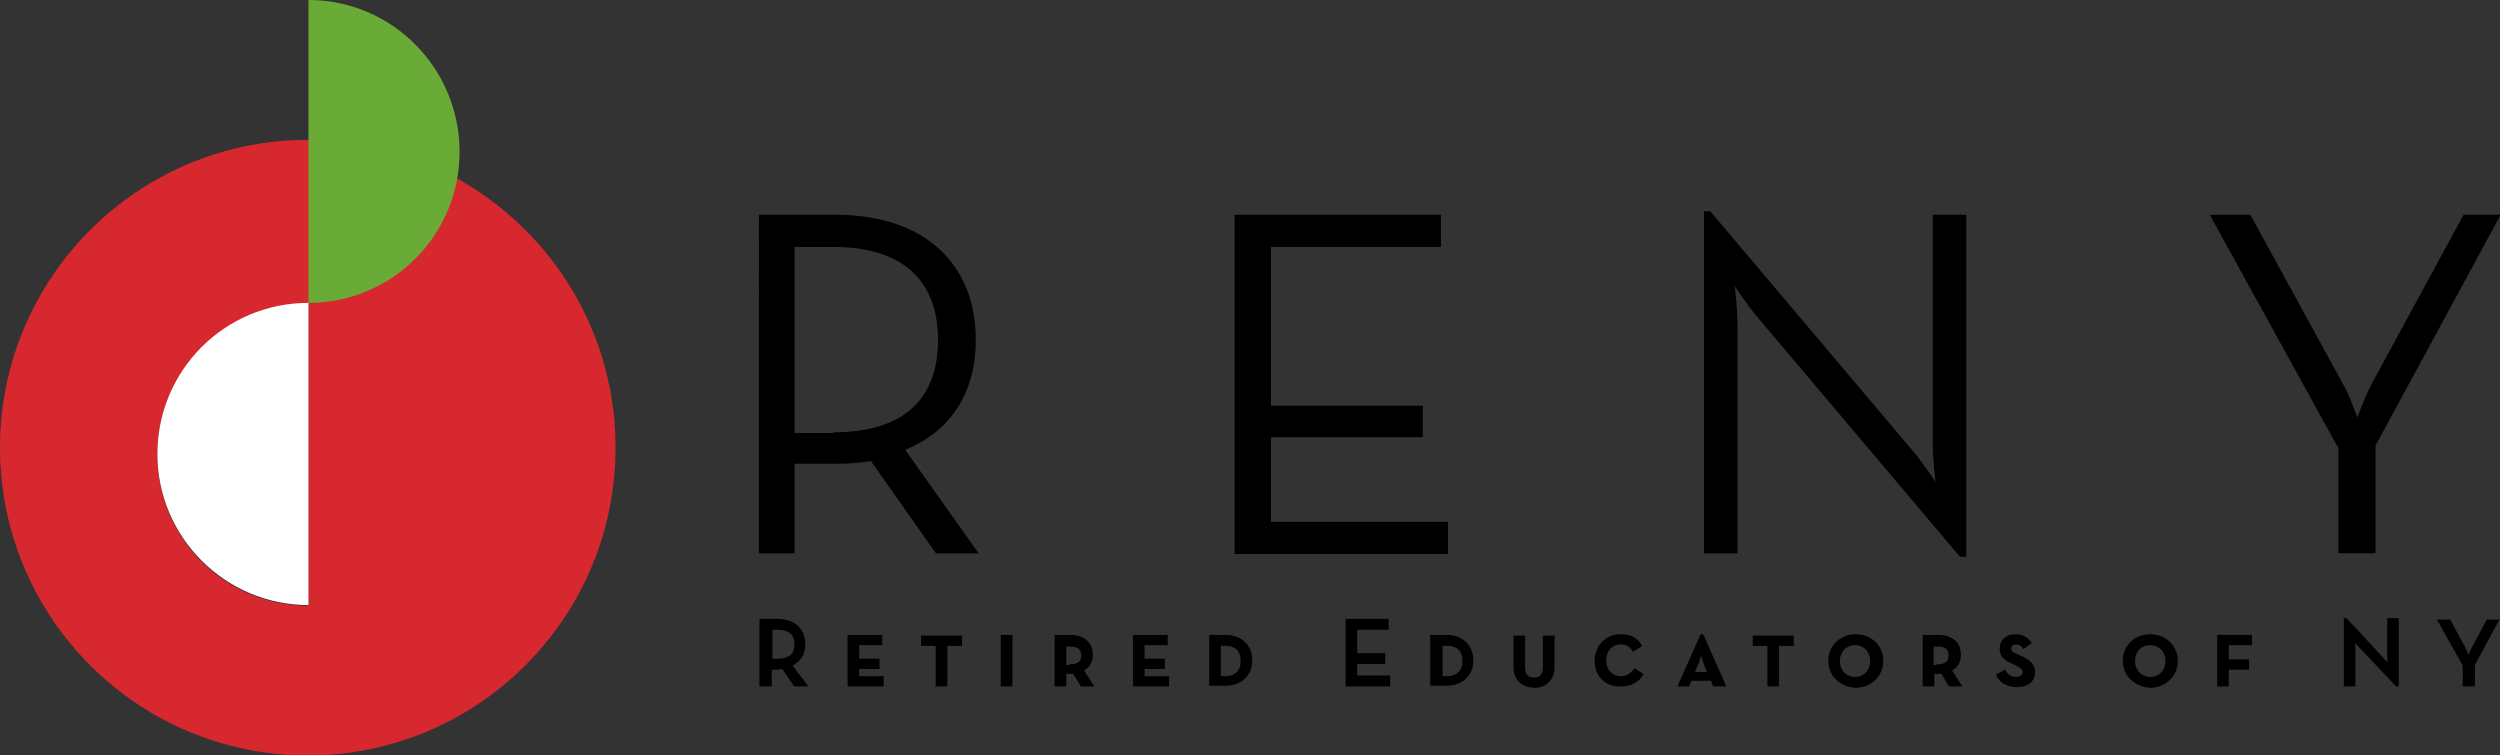 <?xml version="1.0" encoding="UTF-8"?> <svg xmlns="http://www.w3.org/2000/svg" xmlns:xlink="http://www.w3.org/1999/xlink" version="1.1" id="Layer_1" x="0px" y="0px" viewBox="0 0 357.4 108" style="enable-background:new 0 0 357.4 108;" xml:space="preserve"><rect x="0" y="0" width="357.4" height="108" fill="#333333" stroke="none"/> <style type="text/css"> .st0{fill:#D7282F;} .st1{fill:#6AAA37;} .st2{fill:#FFFFFF;} .st3{stroke:#000000;stroke-width:0.262;stroke-miterlimit:10;} </style> <g> <path class="st0" d="M44,20C19.7,20,0,39.7,0,64c0,24.3,19.7,44,44,44c24.3,0,44-19.7,44-44C88,39.7,68.3,20,44,20z M44.1,86.6 c-12,0-21.6-9.7-21.6-21.6c0-12,9.7-21.6,21.6-21.6V86.6z"></path> <path class="st1" d="M44.1,43.3c12,0,21.6-9.7,21.6-21.6S56.1,0,44.1,0V43.3z"></path> <path class="st2" d="M44.1,43.3c-12,0-21.6,9.7-21.6,21.6s9.7,21.6,21.6,21.6V43.3z"></path> </g> <g> <path class="st3" d="M115.3,98h-1.7l-1.7-2.5c-0.3,0-0.5,0.1-0.8,0.1h-0.9V98h-1.5v-9.4h2.3c2.6,0,4,1.4,4,3.5c0,1.4-0.6,2.4-1.9,3 L115.3,98z M111.1,94.3c1.9,0,2.6-0.8,2.6-2.2c0-1.4-0.8-2.2-2.6-2.2h-0.8v4.4H111.1z"></path> <path class="st3" d="M121.3,90.9h4.7v1.2h-3.3v2.2h2.9v1.2h-2.9v1.3h3.5V98h-4.9V90.9z"></path> <path class="st3" d="M133.9,92.2h-2.1v-1.2h5.6v1.2h-2.1V98h-1.4V92.2z"></path> <path class="st3" d="M143.2,90.9h1.4V98h-1.4V90.9z"></path> <path class="st3" d="M156.2,98h-1.6l-1.1-1.8c-0.2,0-0.3,0-0.5,0h-0.7V98h-1.4v-7.1h2.1c1.9,0,3.1,1,3.1,2.7c0,1.1-0.5,1.8-1.3,2.2 L156.2,98z M153,95.1c1.2,0,1.7-0.5,1.7-1.4c0-0.9-0.5-1.4-1.7-1.4h-0.7v2.9H153z"></path> <path class="st3" d="M162.1,90.9h4.7v1.2h-3.3v2.2h2.9v1.2h-2.9v1.3h3.5V98h-4.9V90.9z"></path> <path class="st3" d="M173,90.9h2.2c2.2,0,3.7,1.4,3.7,3.5c0,2.1-1.5,3.5-3.7,3.5H173V90.9z M175.1,96.8c1.6,0,2.4-0.9,2.4-2.3 c0-1.4-0.7-2.3-2.4-2.3h-0.7v4.6H175.1z"></path> <path class="st3" d="M192.4,88.6h6v1.3h-4.5v3.6h4v1.3h-4v1.9h4.7V98h-6.1V88.6z"></path> <path class="st3" d="M204.6,90.9h2.2c2.2,0,3.7,1.4,3.7,3.5c0,2.1-1.5,3.5-3.7,3.5h-2.2V90.9z M206.8,96.8c1.6,0,2.4-0.9,2.4-2.3 c0-1.4-0.7-2.3-2.4-2.3h-0.7v4.6H206.8z"></path> <path class="st3" d="M216.5,95.4v-4.4h1.4v4.4c0,1.1,0.5,1.6,1.4,1.6c0.9,0,1.4-0.5,1.4-1.6v-4.4h1.4v4.4c0,1.8-1.2,2.8-2.8,2.8 C217.7,98.1,216.5,97.2,216.5,95.4z"></path> <path class="st3" d="M228.1,94.5c0-2.1,1.5-3.7,3.6-3.7c1.4,0,2.3,0.5,2.9,1.5l-1.1,0.7c-0.4-0.6-0.9-1-1.8-1c-1.3,0-2.2,1-2.2,2.4 c0,1.4,0.9,2.4,2.2,2.4c1,0,1.6-0.5,2-1.1l1.1,0.7c-0.6,1-1.6,1.6-3.1,1.6C229.6,98.1,228.1,96.6,228.1,94.5z"></path> <path class="st3" d="M241.4,98H240l3.2-7.2h0.2l3.2,7.2H245l-0.3-0.8h-3L241.4,98z M243.6,94.6c-0.2-0.6-0.4-1.3-0.4-1.3 s-0.2,0.7-0.4,1.3l-0.7,1.6h2.1L243.6,94.6z"></path> <path class="st3" d="M252.8,92.2h-2.1v-1.2h5.6v1.2h-2.1V98h-1.4V92.2z"></path> <path class="st3" d="M261.5,94.5c0-2.2,1.7-3.7,3.8-3.7c2.1,0,3.8,1.5,3.8,3.7c0,2.1-1.7,3.7-3.8,3.7 C263.2,98.1,261.5,96.6,261.5,94.5z M267.5,94.5c0-1.4-1-2.4-2.3-2.4s-2.3,1-2.3,2.4c0,1.4,1,2.4,2.3,2.4S267.5,95.9,267.5,94.5z"></path> <path class="st3" d="M280.3,98h-1.6l-1.1-1.8c-0.2,0-0.3,0-0.5,0h-0.7V98h-1.4v-7.1h2.1c1.9,0,3.1,1,3.1,2.7c0,1.1-0.5,1.8-1.3,2.2 L280.3,98z M277,95.1c1.2,0,1.7-0.5,1.7-1.4c0-0.9-0.5-1.4-1.7-1.4h-0.7v2.9H277z"></path> <path class="st3" d="M285.5,96.5l1.1-0.6c0.3,0.6,0.8,1,1.6,1c0.6,0,1.1-0.3,1.1-0.8c0-0.5-0.3-0.7-1.1-1.1l-0.4-0.2 c-1.1-0.4-1.8-1-1.8-2.1c0-1.2,0.9-1.9,2.1-1.9c0.9,0,1.6,0.3,2.2,1.1l-1,0.7c-0.3-0.4-0.6-0.6-1.1-0.6c-0.5,0-0.8,0.3-0.8,0.7 c0,0.5,0.3,0.7,0.9,0.9l0.4,0.2c1.2,0.5,2.1,1.1,2.1,2.3c0,1.3-1,2-2.5,2C286.9,98.1,285.9,97.4,285.5,96.5z"></path> <path class="st3" d="M303.6,94.5c0-2.2,1.7-3.7,3.8-3.7c2.1,0,3.8,1.5,3.8,3.7c0,2.1-1.7,3.7-3.8,3.7 C305.4,98.1,303.6,96.6,303.6,94.5z M309.7,94.5c0-1.4-1-2.4-2.3-2.4c-1.4,0-2.3,1-2.3,2.4c0,1.4,1,2.4,2.3,2.4 C308.8,96.9,309.7,95.9,309.7,94.5z"></path> <path class="st3" d="M317.1,90.9h4.7v1.2h-3.3v2.3h2.9v1.2h-2.9V98h-1.4V90.9z"></path> <path class="st3" d="M337.4,92.5c-0.4-0.4-0.9-1-0.9-1s0.1,0.8,0.1,1.4V98h-1.4v-9.5h0.2l5.2,5.6c0.4,0.4,0.9,1,0.9,1 s-0.1-0.8-0.1-1.4v-5.2h1.4v9.5h-0.2L337.4,92.5z"></path> <path class="st3" d="M352.2,95.1l-3.6-6.4h1.6l2.1,3.9c0.3,0.5,0.6,1.4,0.6,1.4s0.3-0.8,0.6-1.4l2.1-3.9h1.5l-3.4,6.3v3h-1.5V95.1z "></path> </g> <g> <path d="M139.9,79.1h-6.1l-9.3-13.2c-1.6,0.3-3.4,0.4-5.1,0.4h-5.8v12.8h-5.1V30.7h10.9c13.2,0,20.1,7.4,20.1,17.9 c0,7.3-3.4,13-10.1,15.7L139.9,79.1z M119.1,61.8c11,0,15-5.6,15-13.2c0-7.6-4.1-13.3-15-13.3h-5.5v26.6H119.1z"></path> <path d="M176.6,30.7H206v4.6h-24.3v22.7h21.7v4.5h-21.7v12.1H207v4.6h-30.5V30.7z"></path> <path d="M251.3,45.4c-1.4-1.6-3.3-4.5-3.3-4.5s0.4,3.4,0.4,5.5v32.7h-4.8V30.2h0.9l28.9,34.2c1.4,1.6,3.3,4.5,3.3,4.5 s-0.4-3.4-0.4-5.5V30.7h4.8v48.9h-0.9L251.3,45.4z"></path> <path d="M334.2,63.9l-18.3-33.2h5.8l13.2,24.1c1.1,1.9,2.1,4.9,2.1,4.9s1.1-3,2.1-4.9l13.1-24.1h5.3l-17.9,33v15.4h-5.3V63.9z"></path> </g> </svg> 